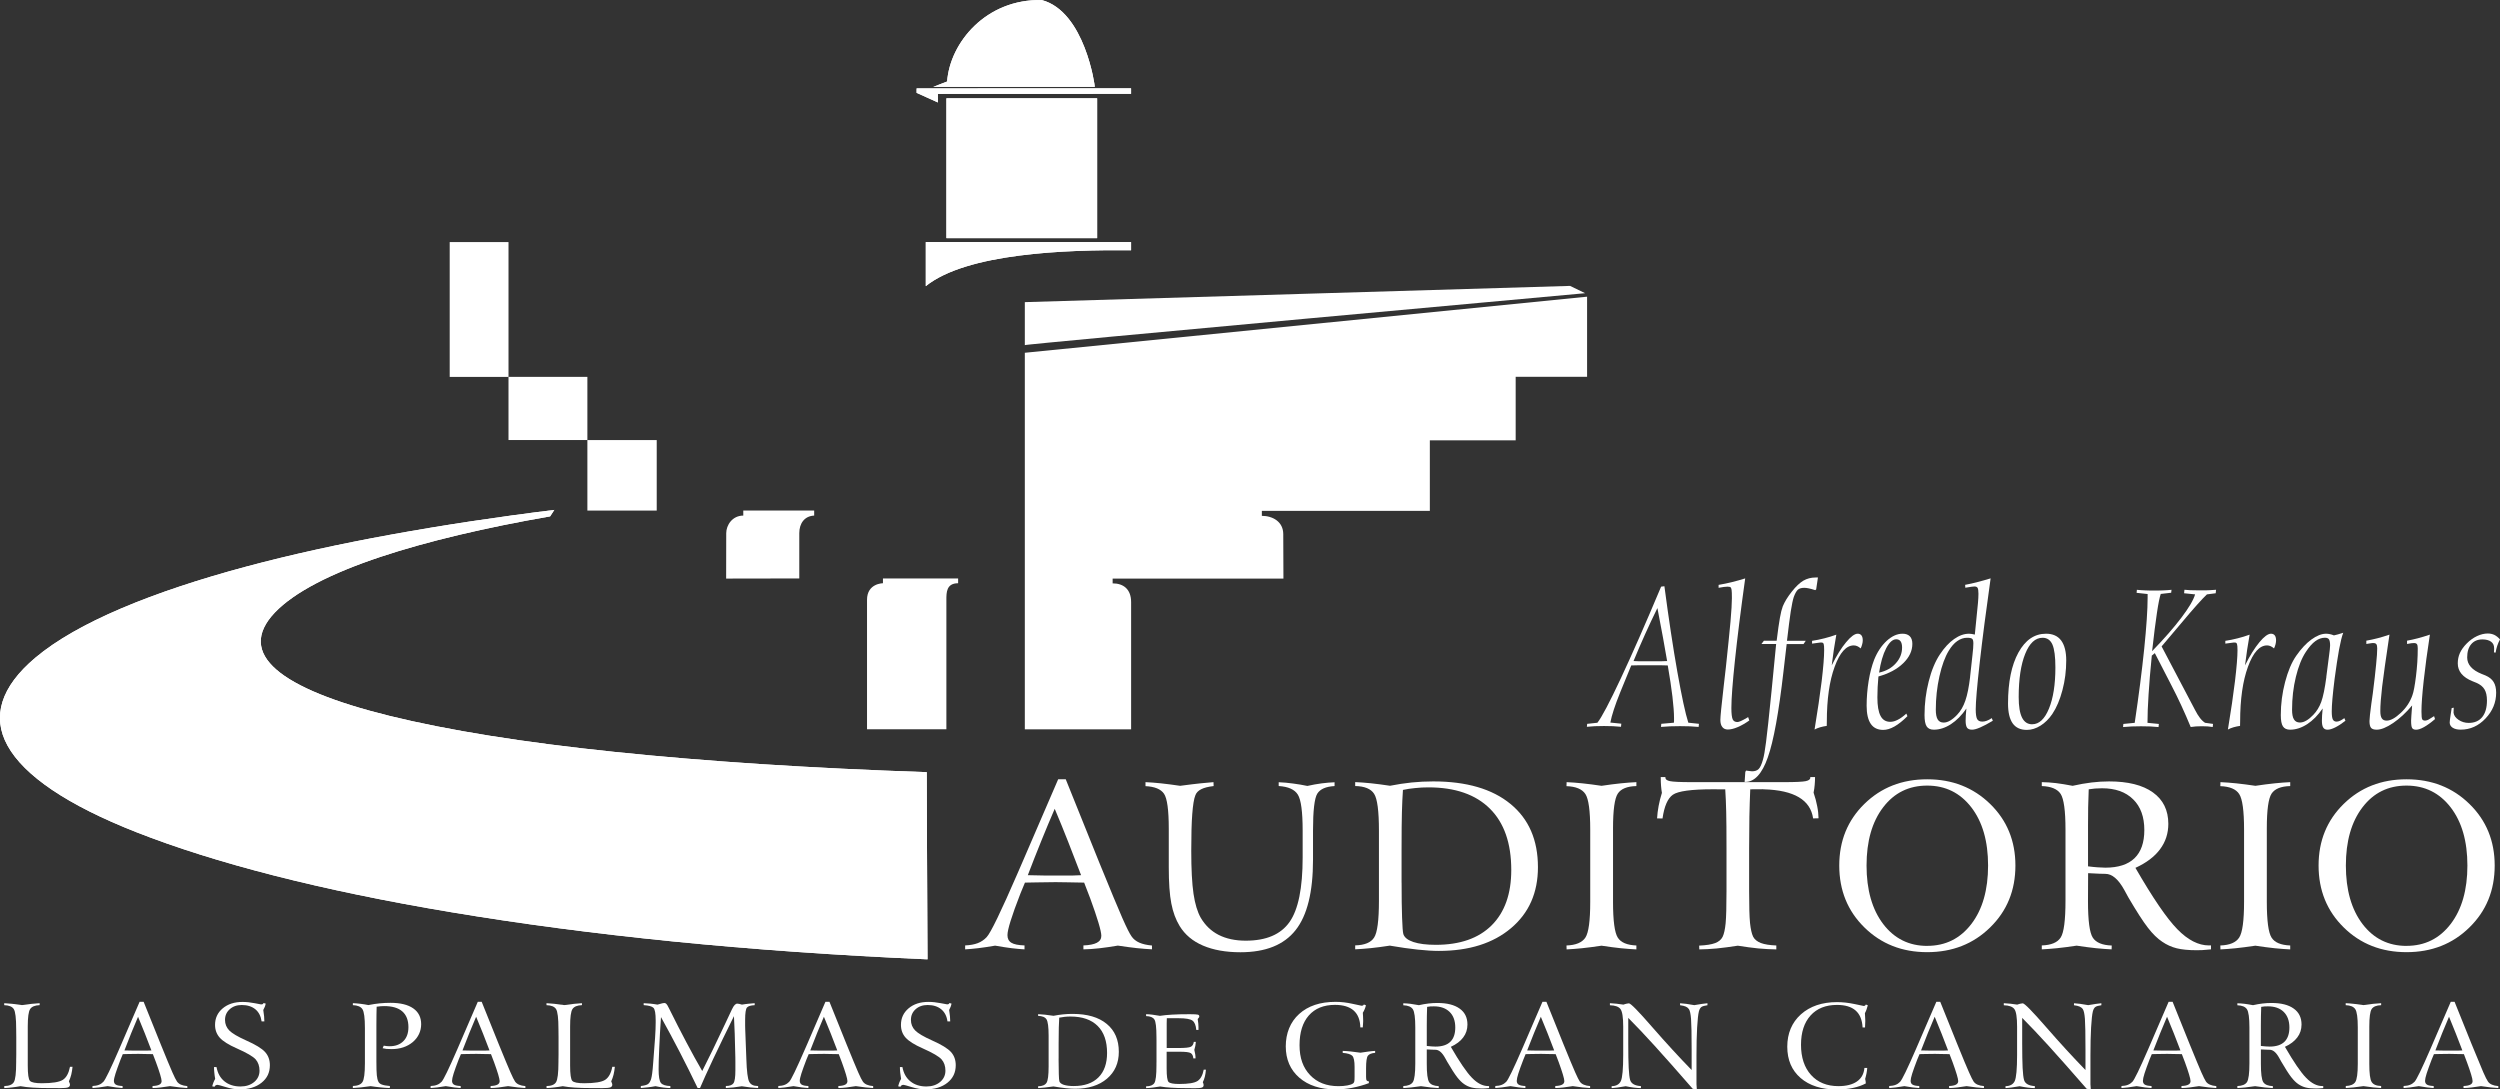 <?xml version="1.0" encoding="UTF-8"?>
<svg xmlns="http://www.w3.org/2000/svg" id="Layer_2" data-name="Layer 2" viewBox="0 0 579.05 252.34">
  <rect x="0" y="0" width="579.05" height="252.34" fill="#333333" stroke="none"/>
  <defs>
    <style>
      .cls-1 {
        fill: #fff;
      }
    </style>
  </defs>
  <g id="Layer_1-2" data-name="Layer 1">
    <g>
      <path class="cls-1" d="M237.37,79.94v-9.96l126.29-3.76,3.49,1.69s-130.22,11.83-129.79,12.03"></path>
      <rect class="cls-1" x="104.16" y="56.07" width="13.62" height="31.23"></rect>
      <rect class="cls-1" x="117.78" y="87.29" width="18.27" height="14.63"></rect>
      <rect class="cls-1" x="136.05" y="101.93" width="16.06" height="16.33"></rect>
      <path class="cls-1" d="M168.19,134.01l.02-10.51c0-1.86,1.41-4.08,3.95-4.08v-1.17h16.42v1.17c-2.23.1-3.45,1.79-3.45,4.08v10.48l-16.94.03Z"></path>
      <path class="cls-1" d="M200.82,168.92v-29.99c0-3.84,3.69-3.84,3.69-3.84v-1.1h17.41v1.1c-2.72,0-2.72,2.13-2.72,3.84v29.99h-18.38Z"></path>
      <path class="cls-1" d="M237.37,168.92v-87.21l130.23-12.99v18.56h-16.54v14.71h-19.88v16.34h-38.91v1.15c2.49,0,4.96,1.34,4.96,4.24l.04,10.29h-39.56s0,1.11,0,1.11c2.51,0,4.28,1.36,4.28,4.34v29.47h-24.62Z"></path>
      <rect class="cls-1" x="219.21" y="22.77" width="34.91" height="32.39"></rect>
      <rect class="cls-1" x="219.21" y="22.77" width="34.91" height="32.39"></rect>
      <path class="cls-1" d="M214.43,66.27h0c9.5-7.62,32.37-8.46,47.55-8.3v-1.9h-47.55v10.2Z"></path>
      <path class="cls-1" d="M214.43,66.27h0c9.5-7.62,32.37-8.46,47.55-8.3v-1.9h-47.55v10.2Z"></path>
      <polygon class="cls-1" points="212.3 21.5 217.23 23.73 217.23 21.75 261.98 21.73 261.98 20.46 212.31 20.47 212.3 21.5"></polygon>
      <polygon class="cls-1" points="212.3 21.5 217.23 23.73 217.23 21.75 261.98 21.73 261.98 20.46 212.31 20.47 212.3 21.5"></polygon>
      <path class="cls-1" d="M253.57,20.12c.08-.08-2.27-17.45-12.28-20.11-12.89-.27-21.24,9.82-21.92,18.87l-3.21,1.24h37.41Z"></path>
      <path class="cls-1" d="M253.57,20.12c.08-.08-2.27-17.45-12.28-20.11-12.89-.27-21.24,9.82-21.92,18.87l-3.21,1.24h37.41Z"></path>
      <path class="cls-1" d="M244.3,187.32c-1.04,2.41-2.08,4.89-3.12,7.46-1.05,2.57-2.08,5.22-3.12,7.93,1.39.04,2.72.06,3.96.08,1.26,0,2.4,0,3.43,0,1.31,0,2.31,0,2.99,0,.69-.02,1.34-.04,1.96-.08-.98-2.56-1.97-5.13-2.98-7.7-1.02-2.59-2.05-5.14-3.13-7.68M245.08,180.5h1.77l7.77,19.3c2.59,6.37,4.38,10.65,5.34,12.84.97,2.2,1.68,3.62,2.14,4.26.43.62,1.03,1.1,1.8,1.44.77.33,1.74.56,2.92.66v.88c-1.07-.05-2.23-.14-3.46-.27-1.25-.14-2.73-.33-4.44-.59-1.54.26-2.96.47-4.29.62-1.32.15-2.55.23-3.69.25v-.91c1.39-.05,2.44-.26,3.12-.62.69-.36,1.03-.9,1.03-1.61,0-.53-.22-1.56-.67-3.06-.45-1.5-1.08-3.37-1.9-5.6l-1.41-3.66c-.97-.02-2.23-.05-3.76-.07-1.53-.03-2.48-.04-2.85-.04-.71,0-2.2.02-4.45.06-1.12.02-2.01.04-2.65.05l-1.05,2.54c-1.02,2.61-1.77,4.7-2.26,6.29-.5,1.59-.74,2.69-.74,3.34,0,.81.3,1.4.91,1.76.59.37,1.61.57,3.04.62v.91c-.92-.05-1.91-.14-2.99-.27-1.08-.14-2.35-.33-3.82-.59-1.51.26-2.84.46-3.94.59-1.11.13-2.1.22-3,.27v-.91c1.16-.05,2.13-.23,2.92-.53.78-.3,1.47-.76,2.06-1.39.92-.96,3.33-5.93,7.21-14.89l1.07-2.47,8.28-19.19Z"></path>
      <path class="cls-1" d="M265.33,181.16c1.07.05,2.25.14,3.51.27,1.26.13,2.77.33,4.5.58,2.08-.27,3.66-.47,4.78-.58,1.11-.12,2.09-.21,2.95-.27l.03.91c-1.22.14-2.17.37-2.86.72-.69.34-1.15.81-1.37,1.41-.33.81-.56,2.26-.72,4.36-.16,2.1-.23,4.92-.23,8.49,0,4.26.17,7.58.52,9.96.35,2.36.91,4.21,1.67,5.55,1.03,1.76,2.41,3.09,4.15,3.98,1.76.89,3.84,1.34,6.28,1.34,4.73,0,8.11-1.44,10.14-4.32,2.03-2.88,3.04-7.86,3.04-14.95v-6.23c0-4.36-.37-7.13-1.11-8.32-.74-1.2-2.22-1.86-4.44-2v-.88c1.11.05,2.21.14,3.32.3,1.11.14,2.22.33,3.32.56,1.16-.26,2.27-.46,3.34-.6,1.06-.13,2.05-.22,2.96-.25v.88c-2.01.11-3.33.69-4,1.76-.66,1.07-.99,3.93-.99,8.56v6.74c0,7.47-1.34,12.9-4.03,16.3-2.69,3.42-6.94,5.13-12.77,5.13-3.41,0-6.3-.52-8.68-1.54-2.38-1.01-4.18-2.53-5.41-4.53-.89-1.46-1.54-3.2-1.93-5.23-.4-2.03-.59-4.83-.59-8.42v-8.88c0-4.34-.37-7.04-1.1-8.11-.74-1.08-2.17-1.66-4.29-1.76v-.91Z"></path>
      <path class="cls-1" d="M321.96,219.02c-1.69.26-3.19.46-4.49.59-1.29.13-2.49.22-3.58.27v-.91c2.18-.05,3.65-.66,4.38-1.81.75-1.14,1.12-4,1.12-8.55v-16.21c0-4.54-.37-7.4-1.12-8.54-.73-1.15-2.2-1.75-4.38-1.8v-.91c1.12.05,2.32.14,3.61.27,1.28.13,2.77.33,4.46.58,1.65-.33,3.31-.58,4.99-.76,1.69-.17,3.35-.25,5.02-.25,7.69,0,13.64,1.73,17.89,5.22,4.25,3.48,6.36,8.36,6.36,14.65,0,5.9-2.07,10.61-6.23,14.12-4.15,3.51-9.73,5.27-16.72,5.27-2.8,0-6.54-.4-11.23-1.2l-.08-.03ZM324.64,204.43c0,3.32.03,6.03.11,8.12.07,2.09.17,3.35.29,3.79.25.8,1.02,1.41,2.33,1.85,1.3.43,3.03.65,5.17.65,5.61,0,9.93-1.5,12.96-4.52,3.02-3.01,4.54-7.28,4.54-12.82,0-6.18-1.64-10.9-4.94-14.19-3.31-3.29-8.05-4.94-14.25-4.94-1.03,0-2.04.05-3.05.16-1.01.09-1.96.24-2.85.43-.11,1.59-.19,3.32-.24,5.19-.05,1.86-.08,4.69-.08,8.47v7.81Z"></path>
      <path class="cls-1" d="M362.85,181.16c1.13.05,2.35.14,3.69.28,1.33.14,2.8.33,4.41.57,1.74-.26,3.24-.45,4.52-.58,1.27-.13,2.47-.22,3.55-.27v.91c-2.14.05-3.58.63-4.31,1.75-.73,1.12-1.1,3.79-1.1,8.03v17.05c0,4.37.37,7.13,1.1,8.27.73,1.15,2.18,1.74,4.31,1.82v.91c-1.08-.05-2.28-.14-3.58-.27-1.3-.14-2.79-.33-4.49-.59-1.75.26-3.28.46-4.55.59-1.29.13-2.47.22-3.54.27l-.03-.91c2.17-.07,3.62-.68,4.38-1.83.75-1.14,1.12-3.9,1.12-8.25v-16.74c0-4.36-.37-7.11-1.12-8.26-.75-1.14-2.21-1.75-4.38-1.82l.03-.91Z"></path>
      <path class="cls-1" d="M384.64,179.98h1.1v.16c0,.38.35.64,1.06.79.7.15,2.37.23,5.01.23h21.42c2.64,0,4.3-.08,5.01-.23.7-.15,1.06-.41,1.06-.79v-.16h1.1c0,.6-.03,1.2-.08,1.79-.05.59-.13,1.2-.26,1.82.38,1.13.66,2.17.84,3.15.2.98.29,1.9.31,2.79l-1.26.03c-.61-4.29-4.4-6.54-11.4-6.74-.11,0-.19,0-.25-.02l-2.91.02c-.08,2.02-.16,4.13-.2,6.34-.04,2.2-.06,4.68-.06,7.46v9.68c0,3.6.07,6.1.21,7.5.15,1.39.38,2.45.72,3.16.33.64.93,1.12,1.79,1.46.87.33,2.06.51,3.58.57v.91c-1.3-.01-2.66-.1-4.13-.22-1.46-.15-3.06-.36-4.79-.64-1.79.28-3.4.49-4.86.64-1.47.13-2.81.21-4.06.22l-.03-.88c1.61-.07,2.84-.26,3.69-.58.84-.32,1.43-.81,1.75-1.47.33-.69.55-1.73.69-3.13.13-1.38.2-3.86.2-7.43v-9.78c0-3.89-.02-6.78-.07-8.64-.04-1.87-.12-3.58-.22-5.16l-2.84-.02c-4.99,0-8.08.42-9.29,1.26-1.21.85-2,2.69-2.4,5.51l-1.26-.03c.06-.95.17-1.91.36-2.89.18-.99.44-1.99.76-3.02-.09-.52-.16-1.07-.2-1.64-.05-.58-.07-1.24-.07-2"></path>
      <path class="cls-1" d="M446.38,219.08c4.24,0,7.64-1.69,10.23-5.07,2.58-3.38,3.87-7.9,3.87-13.53s-1.29-10.11-3.87-13.47c-2.59-3.36-5.99-5.05-10.23-5.05s-7.64,1.67-10.2,5.03c-2.57,3.36-3.85,7.86-3.85,13.49s1.29,10.17,3.86,13.55c2.57,3.37,5.98,5.06,10.19,5.06M466.81,200.48c0,5.75-1.95,10.52-5.85,14.33-3.89,3.82-8.75,5.73-14.58,5.73s-10.67-1.91-14.55-5.73c-3.88-3.81-5.82-8.59-5.82-14.33s1.94-10.48,5.82-14.28c3.88-3.8,8.72-5.7,14.55-5.7s10.68,1.91,14.58,5.71c3.9,3.8,5.85,8.56,5.85,14.27"></path>
      <path class="cls-1" d="M494.61,201.02c4.03,6.98,7.26,11.71,9.71,14.21,2.44,2.5,4.88,3.75,7.31,3.75h.48v.91c-.86.09-1.52.14-1.97.17-.46.02-.89.03-1.32.03-1.91,0-3.47-.15-4.66-.45-1.2-.3-2.32-.81-3.35-1.52-1.09-.72-2.2-1.8-3.31-3.24-1.12-1.43-2.64-3.8-4.55-7.06-.25-.44-.56-1.02-.95-1.74-1.37-2.46-2.81-3.68-4.35-3.68-.2,0-.65-.01-1.34-.03-.7-.03-1.58-.07-2.66-.13l-.03,6.49c0,4.51.37,7.32,1.12,8.46.74,1.13,2.2,1.74,4.38,1.81l-.03.89c-1.11-.05-2.31-.14-3.61-.27-1.3-.14-2.79-.33-4.49-.59-1.73.26-3.24.46-4.53.59-1.29.13-2.47.22-3.54.27v-.91c2.18-.07,3.64-.68,4.38-1.84.74-1.14,1.11-3.99,1.11-8.52v-16.47c0-4.36-.38-7.11-1.12-8.26-.75-1.14-2.22-1.75-4.37-1.82v-.91c1.02.01,2.11.09,3.27.22,1.16.14,2.44.36,3.87.63,1.52-.34,2.97-.6,4.37-.77,1.41-.17,2.76-.25,4.07-.25,4.39,0,7.78.84,10.16,2.55,2.38,1.7,3.57,4.14,3.57,7.28,0,2.21-.64,4.18-1.93,5.9-1.28,1.72-3.18,3.15-5.69,4.29M483.62,200.66c.81.11,1.55.18,2.25.23.68.05,1.28.08,1.78.08,2.98,0,5.24-.73,6.75-2.19,1.51-1.46,2.27-3.63,2.27-6.52,0-3.05-.86-5.43-2.59-7.12-1.73-1.71-4.13-2.56-7.2-2.56-.58,0-1.11.02-1.61.06-.51.04-1,.1-1.48.18-.05,1.37-.1,2.76-.13,4.18-.02,1.44-.03,2.86-.03,4.3v9.37Z"></path>
      <path class="cls-1" d="M514.3,181.16c1.13.05,2.35.14,3.69.28,1.33.14,2.8.33,4.41.57,1.74-.26,3.24-.45,4.52-.58,1.27-.13,2.46-.22,3.54-.27v.91c-2.14.05-3.58.63-4.32,1.75-.73,1.12-1.1,3.79-1.1,8.03v17.05c0,4.37.37,7.13,1.1,8.27.73,1.15,2.18,1.74,4.32,1.82v.91c-1.09-.05-2.29-.14-3.58-.27-1.3-.14-2.79-.33-4.49-.59-1.75.26-3.27.46-4.55.59-1.29.13-2.48.22-3.54.27l-.03-.91c2.17-.07,3.62-.68,4.37-1.83.75-1.14,1.13-3.9,1.13-8.25v-16.74c0-4.36-.37-7.11-1.13-8.26-.74-1.14-2.2-1.75-4.37-1.82l.03-.91Z"></path>
      <path class="cls-1" d="M557.4,219.08c4.24,0,7.64-1.69,10.23-5.07,2.58-3.38,3.87-7.9,3.87-13.53s-1.29-10.11-3.87-13.47c-2.59-3.36-5.99-5.05-10.23-5.05s-7.64,1.67-10.2,5.03c-2.57,3.36-3.85,7.86-3.85,13.49s1.29,10.17,3.86,13.55c2.57,3.37,5.97,5.06,10.19,5.06M577.82,200.48c0,5.75-1.95,10.52-5.85,14.33-3.88,3.82-8.75,5.73-14.57,5.73s-10.68-1.91-14.55-5.73c-3.88-3.81-5.82-8.59-5.82-14.33s1.94-10.48,5.82-14.28c3.88-3.8,8.72-5.7,14.55-5.7s10.69,1.91,14.57,5.71c3.9,3.8,5.85,8.56,5.85,14.27"></path>
      <path class="cls-1" d="M.98,232.36c.55.03,1.16.07,1.81.14.65.07,1.42.17,2.31.3.84-.12,1.58-.22,2.24-.29.66-.07,1.28-.11,1.84-.15v.45c-1.08.04-1.82.34-2.19.9-.38.56-.56,1.91-.56,4.05v9.05c0,2.01.17,3.19.52,3.55.35.36,1.26.54,2.75.54,2.43,0,4.04-.27,4.86-.79.81-.53,1.36-1.53,1.65-3.02h.59c-.07.66-.16,1.27-.3,1.83-.14.54-.31,1.05-.53,1.51v.06c.17.35.24.6.24.73,0,.31-.15.52-.45.64-.31.11-.93.17-1.88.17-.19,0-.55,0-1.07-.01-.52,0-.95,0-1.29,0-1.62,0-2.95-.04-3.99-.11-1.05-.07-1.97-.18-2.78-.33-.62.11-1.24.21-1.88.28-.62.08-1.25.13-1.88.16v-.47c1.08-.01,1.82-.3,2.2-.88.38-.58.56-2.16.56-4.72v-.52s0-.19.01-.48c.01-.28.01-.54.01-.78v-3.96c0-.12,0-.38-.01-.78,0-.4-.01-.75-.01-1.05,0-2.53-.19-4.09-.56-4.66-.37-.57-1.11-.87-2.21-.9v-.46Z"></path>
      <path class="cls-1" d="M31.98,235.5c-.52,1.22-1.05,2.48-1.58,3.78-.53,1.3-1.06,2.65-1.58,4.02.71.02,1.38.03,2.01.04.64,0,1.21,0,1.73,0,.67,0,1.17,0,1.52,0,.35,0,.68-.02.99-.04-.49-1.3-1-2.61-1.51-3.91-.52-1.31-1.04-2.61-1.59-3.9M32.37,232.04h.9l3.94,9.79c1.31,3.23,2.21,5.4,2.7,6.51.49,1.11.85,1.83,1.09,2.17.22.31.52.55.91.72.39.17.88.29,1.48.33v.45c-.54-.03-1.13-.08-1.76-.14-.63-.07-1.38-.17-2.25-.3-.78.13-1.51.23-2.17.31-.67.08-1.3.12-1.88.13v-.47c.71-.02,1.24-.13,1.58-.31.34-.18.52-.46.52-.82,0-.27-.11-.79-.34-1.55-.23-.76-.55-1.71-.97-2.84l-.71-1.86c-.5,0-1.14-.02-1.91-.03-.78-.02-1.26-.03-1.45-.03-.36,0-1.11.01-2.26.03-.57.01-1.02.02-1.35.03l-.53,1.29c-.51,1.33-.89,2.39-1.15,3.19-.25.8-.38,1.36-.38,1.7,0,.4.15.71.46.89.31.18.82.29,1.55.31v.47c-.47-.03-.97-.08-1.52-.14-.55-.07-1.19-.17-1.93-.3-.77.13-1.44.23-2,.3-.56.06-1.07.11-1.52.14v-.47c.59-.02,1.08-.11,1.48-.27.4-.15.74-.39,1.04-.7.47-.49,1.69-3.01,3.66-7.55l.54-1.25,4.2-9.74Z"></path>
      <path class="cls-1" d="M61.04,232.32l.5.13c-.04.25-.11.49-.2.73-.09.24-.21.49-.36.75.09.53.15,1.02.19,1.46.04.44.06.83.06,1.18h-.64c-.17-1.21-.65-2.14-1.44-2.8-.81-.66-1.86-.99-3.15-.99-1.14,0-2.06.32-2.79.98-.73.65-1.09,1.47-1.09,2.47,0,.95.33,1.76.97,2.43.65.67,1.97,1.45,3.95,2.34,2.17.96,3.62,1.85,4.36,2.67.74.82,1.11,1.84,1.11,3.05,0,1.69-.64,3.04-1.93,4.06-1.28,1.03-2.99,1.54-5.11,1.54-.98,0-2.04-.18-3.17-.53-1.14-.35-1.77-.52-1.91-.52-.17,0-.32.04-.44.12-.12.08-.21.19-.26.33l-.53-.11c.08-.31.16-.6.28-.89.11-.28.24-.56.4-.83-.1-.54-.16-1.03-.2-1.47-.05-.45-.07-.87-.07-1.27h.58c.26,1.42.87,2.53,1.84,3.31.97.79,2.21,1.19,3.71,1.19,1.3,0,2.36-.35,3.18-1.04.82-.69,1.23-1.57,1.23-2.62s-.3-1.93-.89-2.61c-.59-.67-2.05-1.52-4.37-2.55-1.91-.84-3.23-1.67-3.95-2.48-.72-.81-1.09-1.8-1.09-2.97,0-1.55.59-2.83,1.77-3.82,1.18-.99,2.7-1.49,4.58-1.49.92,0,1.86.1,2.82.29.96.19,1.47.28,1.47.28.22,0,.33-.03.41-.07.07-.05.13-.13.19-.25"></path>
      <path class="cls-1" d="M88.62,242.8l.26-.6c.27.04.52.08.74.1.22.02.44.03.63.03,1.35,0,2.41-.4,3.19-1.19.78-.78,1.16-1.86,1.16-3.23,0-1.61-.48-2.83-1.42-3.65-.95-.83-2.35-1.23-4.21-1.23-.22,0-.48.01-.77.03-.29.03-.6.07-.96.11-.02.38-.03.96-.04,1.73,0,.76-.02,1.64-.02,2.61v8.3c0,1.55.03,2.64.1,3.26.07.63.18,1.11.35,1.45.13.29.4.53.81.68.41.16,1.03.27,1.87.34l-.02.47c-.75-.03-1.49-.08-2.23-.16-.74-.07-1.48-.17-2.21-.28-.84.12-1.6.22-2.26.29-.66.06-1.28.11-1.86.14v-.47c1.1-.02,1.84-.33,2.22-.91.38-.58.57-2.03.57-4.33v-8.2c0-2.3-.19-3.75-.57-4.34-.38-.59-1.13-.9-2.22-.94v-.46c.61.03,1.2.07,1.8.15.59.07,1.2.17,1.8.29.94-.19,1.81-.32,2.63-.4.81-.08,1.63-.12,2.47-.12,2.28,0,4.04.42,5.28,1.28,1.23.86,1.84,2.08,1.84,3.67s-.65,3.04-1.94,4.14c-1.3,1.08-2.94,1.63-4.92,1.63-.47,0-.88-.02-1.2-.05-.32-.04-.61-.09-.88-.16"></path>
      <path class="cls-1" d="M110.28,235.5c-.52,1.22-1.06,2.48-1.58,3.78-.53,1.3-1.06,2.65-1.58,4.02.7.02,1.37.03,2,.04.64,0,1.22,0,1.74,0,.66,0,1.17,0,1.52,0,.35,0,.68-.02,1-.04-.5-1.3-1-2.61-1.51-3.91-.52-1.31-1.04-2.61-1.59-3.9M110.67,232.04h.9l3.94,9.79c1.32,3.23,2.22,5.4,2.71,6.51.48,1.11.85,1.83,1.08,2.17.22.31.52.55.91.72.39.17.88.29,1.48.33v.45c-.55-.03-1.14-.08-1.76-.14-.63-.07-1.38-.17-2.25-.3-.78.13-1.51.23-2.18.31-.67.08-1.29.12-1.87.13v-.47c.7-.02,1.23-.13,1.58-.31.35-.18.52-.46.52-.82,0-.27-.12-.79-.34-1.55-.23-.76-.55-1.71-.96-2.84l-.71-1.86c-.49,0-1.13-.02-1.91-.03-.78-.02-1.26-.03-1.45-.03-.36,0-1.11.01-2.26.03-.57.01-1.02.02-1.34.03l-.54,1.29c-.52,1.33-.89,2.39-1.15,3.19-.25.8-.37,1.36-.37,1.7,0,.4.15.71.46.89.3.18.81.29,1.54.31v.47c-.46-.03-.97-.08-1.51-.14-.55-.07-1.19-.17-1.93-.3-.77.13-1.44.23-2,.3-.56.06-1.07.11-1.52.14v-.47c.59-.02,1.08-.11,1.48-.27.4-.15.75-.39,1.05-.7.47-.49,1.69-3.01,3.66-7.55l.54-1.25,4.2-9.74Z"></path>
      <path class="cls-1" d="M126.58,232.36c.55.03,1.15.07,1.81.14.66.07,1.42.17,2.31.3.84-.12,1.59-.22,2.25-.29.66-.07,1.27-.11,1.84-.15v.45c-1.08.04-1.82.34-2.19.9-.37.56-.55,1.91-.55,4.05v9.05c0,2.01.17,3.19.51,3.55.35.36,1.26.54,2.75.54,2.43,0,4.05-.27,4.86-.79.81-.53,1.37-1.53,1.65-3.02h.59c-.07.66-.16,1.27-.3,1.83-.14.54-.31,1.05-.53,1.51v.06c.16.35.24.6.24.73,0,.31-.15.52-.45.64-.31.11-.93.17-1.89.17-.19,0-.54,0-1.07-.01-.52,0-.95,0-1.3,0-1.62,0-2.94-.04-3.99-.11-1.05-.07-1.97-.18-2.78-.33-.62.11-1.24.21-1.87.28-.63.08-1.26.13-1.88.16v-.47c1.09-.01,1.82-.3,2.19-.88.38-.58.57-2.16.57-4.72v-.52s0-.19.01-.48c0-.28.01-.54.01-.78v-3.96c0-.12,0-.38-.01-.78-.01-.4-.01-.75-.01-1.05,0-2.53-.19-4.09-.56-4.66-.37-.57-1.11-.87-2.21-.9v-.46Z"></path>
      <path class="cls-1" d="M149.09,232.36c.5.02,1.02.06,1.55.1.53.05,1.08.13,1.65.23l.22-.06c.69-.21,1.15-.32,1.35-.32.19,0,.35.07.49.22.14.14.34.47.59.99,1.43,2.88,2.77,5.52,4.05,7.92,1.27,2.4,2.49,4.62,3.66,6.63,1.49-2.93,3.28-6.6,5.35-11.03.71-1.53,1.21-2.6,1.52-3.23l.06-.11c.39-.83.79-1.24,1.19-1.24.11,0,.26.02.45.06.19.04.4.1.63.17.55-.09,1.08-.17,1.57-.21.49-.06.95-.1,1.38-.12v.46c-.9.04-1.5.22-1.78.54-.28.32-.43,1.27-.43,2.86,0,.6,0,1.06,0,1.36,0,.31,0,.59.02.84l.26,6.83c.09,2.9.32,4.68.67,5.32.34.65.99.97,1.95.97h.11v.47c-.59-.03-1.2-.08-1.83-.14-.63-.07-1.28-.16-1.95-.27-.66.11-1.3.2-1.92.27-.62.06-1.21.11-1.78.14v-.47c.87,0,1.46-.21,1.76-.63.3-.41.45-1.41.45-2.97,0-.95,0-1.62,0-2.02,0-.4,0-.75-.01-1.03l-.14-5.41c0-.12-.03-.67-.07-1.62-.05-.95-.09-1.78-.11-2.5-1.78,3.59-3.37,6.89-4.8,9.9-1.41,3.02-2.44,5.26-3.06,6.75h-.55c-1.32-2.77-2.7-5.52-4.11-8.26-1.41-2.72-2.87-5.46-4.38-8.17-.18,2.63-.32,5.06-.41,7.26-.1,2.2-.14,3.81-.14,4.83,0,1.66.18,2.72.54,3.17.37.44,1.09.68,2.18.71v.47c-.5-.01-1.03-.05-1.6-.12-.57-.07-1.19-.18-1.85-.32-.54.11-1.09.19-1.66.26-.57.06-1.15.12-1.73.17v-.47c.78-.08,1.34-.23,1.65-.44.32-.22.56-.62.74-1.21.09-.32.17-.75.24-1.27.08-.53.16-1.42.25-2.66.19-2.22.33-4.08.42-5.57.1-1.49.14-2.66.14-3.54v-.51c0-1.59-.17-2.56-.51-2.9-.34-.35-1.1-.55-2.27-.63v-.46Z"></path>
      <path class="cls-1" d="M190.83,235.5c-.52,1.22-1.06,2.48-1.58,3.78-.53,1.3-1.06,2.65-1.58,4.02.7.02,1.37.03,2,.04.64,0,1.21,0,1.74,0,.66,0,1.17,0,1.52,0,.35,0,.68-.02,1-.04-.5-1.3-1-2.61-1.51-3.91-.52-1.31-1.04-2.61-1.59-3.9M191.22,232.04h.9l3.94,9.79c1.31,3.23,2.22,5.4,2.7,6.51.49,1.11.85,1.83,1.09,2.17.22.31.52.55.91.72.39.17.88.29,1.48.33v.45c-.54-.03-1.13-.08-1.76-.14-.63-.07-1.39-.17-2.25-.3-.78.13-1.51.23-2.17.31-.67.08-1.3.12-1.88.13v-.47c.71-.02,1.23-.13,1.58-.31.35-.18.52-.46.52-.82,0-.27-.11-.79-.34-1.55-.23-.76-.55-1.71-.96-2.84l-.71-1.86c-.5,0-1.14-.02-1.91-.03-.78-.02-1.26-.03-1.45-.03-.36,0-1.11.01-2.26.03-.57.01-1.02.02-1.34.03l-.54,1.29c-.51,1.33-.89,2.39-1.15,3.19-.25.8-.38,1.36-.38,1.7,0,.4.16.71.46.89.31.18.82.29,1.54.31v.47c-.46-.03-.96-.08-1.52-.14-.55-.07-1.19-.17-1.93-.3-.77.13-1.44.23-2,.3-.56.06-1.07.11-1.52.14v-.47c.59-.02,1.07-.11,1.47-.27.4-.15.75-.39,1.05-.7.47-.49,1.68-3.01,3.65-7.55l.55-1.25,4.2-9.74Z"></path>
      <path class="cls-1" d="M219.89,232.32l.5.13c-.04.25-.11.49-.2.73-.09.24-.21.49-.35.75.08.54.15,1.02.19,1.46.04.44.06.83.06,1.18h-.64c-.16-1.21-.65-2.14-1.44-2.8-.81-.66-1.85-.99-3.15-.99-1.13,0-2.06.32-2.79.98-.72.65-1.08,1.47-1.08,2.47,0,.95.32,1.76.97,2.43.65.67,1.97,1.45,3.96,2.34,2.17.96,3.61,1.85,4.35,2.67.74.82,1.1,1.84,1.1,3.05,0,1.69-.64,3.04-1.92,4.06-1.28,1.03-2.99,1.54-5.12,1.54-.98,0-2.03-.18-3.17-.53-1.13-.35-1.77-.52-1.9-.52-.17,0-.32.04-.44.12-.12.08-.21.19-.25.33l-.53-.11c.07-.31.16-.6.27-.89.11-.28.24-.56.4-.83-.09-.54-.16-1.03-.2-1.47-.05-.44-.07-.87-.07-1.27h.58c.26,1.42.87,2.53,1.84,3.31.97.79,2.21,1.19,3.71,1.19,1.3,0,2.36-.35,3.18-1.04.82-.69,1.23-1.57,1.23-2.62s-.29-1.93-.89-2.61c-.59-.67-2.05-1.52-4.36-2.55-1.91-.84-3.23-1.67-3.96-2.48-.73-.81-1.09-1.8-1.09-2.97,0-1.56.59-2.83,1.77-3.83,1.18-.99,2.7-1.49,4.58-1.49.92,0,1.86.1,2.82.29.95.19,1.47.28,1.53.28.15,0,.27-.03.34-.07.07-.05.14-.13.19-.25"></path>
      <path class="cls-1" d="M315.91,232.66l.47.19c-.08.32-.18.63-.3.91-.11.28-.26.55-.42.81,0,.14.03.43.05.87.02.43.03.78.03,1.04,0,.07,0,.23-.02.46-.01.24-.04.58-.07,1.03h-.57c-.04-1.74-.56-3.04-1.54-3.91-.98-.87-2.43-1.31-4.33-1.31-2.61,0-4.62.82-6.06,2.45-1.43,1.63-2.15,3.93-2.15,6.89s.81,5.22,2.45,6.93c1.62,1.71,3.82,2.56,6.56,2.56.77,0,1.47-.06,2.07-.17.61-.11,1.05-.27,1.33-.47.13-.1.22-.23.27-.44.05-.2.07-.56.07-1.11v-2.26c0-1.34-.17-2.2-.52-2.58-.36-.36-1.1-.59-2.23-.68v-.46c.57.02,1.19.06,1.85.13.66.08,1.41.17,2.26.29.69-.11,1.33-.21,1.92-.28.59-.08,1.09-.12,1.48-.14v.45c-.83.07-1.38.29-1.67.66-.28.36-.43,1.34-.43,2.91v2.03c0,.42.05.68.15.81.09.12.26.19.5.2v.41c-1.26.47-2.54.83-3.86,1.08-1.31.25-2.58.37-3.83.37-3.52,0-6.33-.9-8.43-2.72-2.09-1.82-3.13-4.24-3.13-7.25s1.03-5.64,3.11-7.51c2.07-1.87,4.87-2.8,8.42-2.8,1.28,0,2.58.15,3.91.45,1.34.3,2.04.45,2.1.45.16,0,.29-.02.36-.07.08-.04.15-.11.19-.23"></path>
      <path class="cls-1" d="M336.03,242.45c2.04,3.53,3.68,5.94,4.92,7.2,1.24,1.27,2.48,1.9,3.7,1.9h.25v.47c-.43.04-.77.07-1,.08-.23.02-.45.02-.67.02-.97,0-1.76-.08-2.37-.23-.61-.15-1.18-.41-1.69-.76-.56-.37-1.11-.92-1.68-1.65-.56-.73-1.33-1.92-2.3-3.58-.13-.22-.29-.51-.49-.88-.69-1.25-1.43-1.87-2.21-1.87-.1,0-.33,0-.68-.02-.35-.01-.8-.04-1.34-.06v3.29c-.01,2.28.18,3.71.55,4.29.38.57,1.12.88,2.22.92v.45c-.58-.03-1.18-.08-1.84-.14-.65-.07-1.41-.17-2.28-.3-.87.13-1.64.23-2.29.3-.65.06-1.25.11-1.8.14v-.47c1.1-.03,1.84-.35,2.22-.92.37-.58.56-2.03.56-4.32v-8.35c0-2.21-.19-3.61-.56-4.19-.38-.58-1.12-.89-2.22-.93v-.46c.51.01,1.07.06,1.66.12.59.08,1.24.18,1.96.32.77-.17,1.51-.31,2.22-.39.71-.09,1.4-.12,2.06-.12,2.23,0,3.94.43,5.15,1.3,1.21.86,1.81,2.09,1.81,3.69,0,1.12-.32,2.13-.98,2.99-.64.87-1.61,1.6-2.88,2.18M330.46,242.26c.4.05.79.09,1.14.11.35.03.65.04.9.04,1.51,0,2.66-.37,3.42-1.11.77-.74,1.15-1.85,1.15-3.31,0-1.54-.43-2.75-1.31-3.61-.88-.86-2.09-1.29-3.65-1.29-.3,0-.56,0-.82.02-.25.02-.51.05-.74.1-.03.69-.05,1.4-.06,2.12,0,.73-.02,1.45-.02,2.18v4.75Z"></path>
      <path class="cls-1" d="M356.89,235.5c-.52,1.22-1.05,2.48-1.58,3.78-.53,1.3-1.06,2.65-1.59,4.02.71.02,1.38.03,2.01.04.64,0,1.22,0,1.74,0,.66,0,1.17,0,1.52,0,.34,0,.68-.02.99-.04-.5-1.3-1-2.61-1.51-3.91-.51-1.31-1.04-2.61-1.59-3.9M357.28,232.04h.9l3.94,9.79c1.31,3.23,2.22,5.4,2.71,6.51.49,1.11.85,1.83,1.08,2.17.22.31.52.55.91.72.39.17.89.29,1.48.33v.45c-.54-.03-1.13-.08-1.76-.14-.63-.07-1.38-.17-2.25-.3-.77.13-1.5.23-2.18.31-.67.08-1.29.12-1.88.13v-.47c.71-.02,1.24-.13,1.58-.31.35-.18.52-.46.52-.82,0-.27-.11-.79-.34-1.55-.23-.76-.55-1.71-.96-2.84l-.71-1.86c-.5,0-1.13-.02-1.91-.03-.77-.02-1.26-.03-1.45-.03-.36,0-1.11.01-2.25.03-.57.01-1.02.02-1.35.03l-.53,1.29c-.51,1.33-.9,2.39-1.15,3.19-.25.8-.37,1.36-.37,1.7,0,.4.15.71.46.89.3.18.81.29,1.54.31v.47c-.46-.03-.97-.08-1.52-.14-.55-.07-1.19-.17-1.93-.3-.77.13-1.44.23-2,.3-.56.06-1.06.11-1.52.14v-.47c.59-.02,1.08-.11,1.48-.27.4-.15.74-.39,1.05-.7.47-.49,1.69-3.01,3.66-7.55l.54-1.25,4.2-9.74Z"></path>
      <path class="cls-1" d="M372.9,232.36c.51.02,1.03.06,1.55.12.52.05,1.04.12,1.56.21.34-.11.61-.2.81-.23.2-.04.35-.07.47-.07.41,0,2.2,1.82,5.36,5.46,3.18,3.64,6.23,6.97,9.17,9.99v-4.74c0-3.6-.05-5.97-.14-7.11-.09-1.15-.25-1.89-.48-2.25-.18-.26-.42-.45-.73-.59-.31-.14-.75-.25-1.33-.32v-.46c.45.03.92.07,1.45.14.52.07,1.13.17,1.84.3.72-.12,1.32-.22,1.78-.29.47-.06.89-.11,1.27-.15v.46c-.66.09-1.12.22-1.39.4-.26.19-.46.53-.59,1.02-.17.67-.3,1.92-.41,3.74-.1,1.83-.15,4-.15,6.48v6.67s0,.15.03.42c.03.25.04.51.05.77l-.95-.14c-3.69-4.24-6.65-7.58-8.87-10.02-2.22-2.44-4.24-4.58-6.06-6.41v5.85c0,2.48.03,4.39.1,5.74.07,1.34.18,2.27.33,2.79.13.43.4.76.82,1,.41.24.98.38,1.68.42v.47c-.51-.01-1.05-.05-1.63-.12-.58-.07-1.21-.18-1.89-.32-.75.12-1.38.23-1.89.3-.5.06-.96.11-1.37.14v-.45c1.05-.02,1.76-.41,2.13-1.18.36-.77.55-2.8.55-6.08v-6.51c0-2.18-.21-3.54-.64-4.1-.43-.56-1.24-.84-2.44-.87v-.46Z"></path>
      <path class="cls-1" d="M432.16,232.66l.46.19c-.1.39-.21.72-.31,1.02-.1.28-.22.54-.36.79.03.44.04.81.06,1.11.02.3.03.54.03.72,0,.11-.01.33-.03.68-.01.34-.02.61-.03.81h-.57c-.09-1.75-.62-3.05-1.61-3.92-.98-.87-2.43-1.3-4.33-1.3-2.6,0-4.64.82-6.11,2.45-1.47,1.63-2.21,3.89-2.21,6.79s.77,5.28,2.33,6.99c1.55,1.72,3.67,2.58,6.33,2.58,1.82,0,3.26-.36,4.28-1.07,1.04-.71,1.62-1.76,1.75-3.15h.65c-.03.39-.08.8-.16,1.22-.07.42-.19.86-.32,1.33.04.15.08.32.1.49.03.17.04.35.05.55-.86.46-1.85.81-2.99,1.05-1.14.24-2.38.36-3.73.36-3.54,0-6.34-.9-8.39-2.67-2.06-1.79-3.08-4.2-3.08-7.25s1.05-5.6,3.16-7.49c2.11-1.88,4.9-2.83,8.37-2.83,1.29,0,2.63.15,4.02.44,1.38.3,2.1.45,2.14.45.12,0,.23-.03.3-.07.08-.05.14-.13.2-.25"></path>
      <path class="cls-1" d="M448.11,235.5c-.53,1.22-1.06,2.48-1.58,3.78-.53,1.3-1.06,2.65-1.58,4.02.71.02,1.37.03,2.01.04.64,0,1.22,0,1.74,0,.66,0,1.17,0,1.52,0,.34,0,.68-.02.99-.04-.5-1.3-1-2.61-1.51-3.91-.52-1.31-1.04-2.61-1.59-3.9M448.5,232.04h.9l3.94,9.79c1.31,3.23,2.21,5.4,2.71,6.51.49,1.11.85,1.83,1.08,2.17.22.31.52.55.91.72.39.17.89.29,1.48.33v.45c-.55-.03-1.14-.08-1.77-.14-.62-.07-1.38-.17-2.25-.3-.77.13-1.5.23-2.17.31-.67.08-1.3.12-1.88.13v-.47c.71-.02,1.23-.13,1.58-.31.35-.18.53-.46.53-.82,0-.27-.11-.79-.34-1.55-.23-.76-.55-1.71-.96-2.84l-.71-1.86c-.49,0-1.13-.02-1.91-.03-.77-.02-1.26-.03-1.44-.03-.36,0-1.12.01-2.26.03-.57.01-1.02.02-1.34.03l-.54,1.29c-.51,1.33-.89,2.39-1.15,3.19-.25.8-.37,1.36-.37,1.7,0,.4.15.71.46.89.3.18.81.29,1.54.31v.47c-.46-.03-.97-.08-1.52-.14-.55-.07-1.19-.17-1.93-.3-.77.13-1.44.23-2,.3-.56.06-1.06.11-1.52.14v-.47c.59-.02,1.08-.11,1.48-.27.4-.15.75-.39,1.05-.7.47-.49,1.69-3.01,3.66-7.55l.54-1.25,4.2-9.74Z"></path>
      <path class="cls-1" d="M464.12,232.36c.51.02,1.03.06,1.56.12.52.05,1.04.12,1.55.21.34-.11.61-.2.81-.23.19-.04.35-.07.47-.07.41,0,2.2,1.82,5.37,5.46,3.17,3.64,6.22,6.97,9.16,9.99v-4.74c0-3.6-.05-5.97-.13-7.11-.09-1.15-.25-1.89-.48-2.25-.18-.26-.43-.45-.73-.59-.31-.14-.75-.25-1.33-.32l.02-.46c.44.03.91.07,1.44.14.51.07,1.12.17,1.84.3.72-.12,1.32-.22,1.79-.29.47-.06.89-.11,1.26-.15v.46c-.66.09-1.12.22-1.38.4-.27.19-.46.53-.59,1.02-.17.67-.3,1.92-.41,3.74-.1,1.83-.15,4-.15,6.48v6.67s0,.15.03.42c.03.25.04.51.05.77l-.95-.14c-3.69-4.24-6.65-7.58-8.87-10.02-2.22-2.44-4.25-4.58-6.07-6.41v5.85c0,2.48.04,4.39.1,5.74.07,1.34.18,2.27.33,2.79.12.43.4.76.81,1,.41.24.98.38,1.69.42v.47c-.51-.01-1.06-.05-1.63-.12-.58-.07-1.21-.18-1.89-.32-.75.12-1.38.23-1.89.3-.5.06-.96.11-1.38.14v-.45c1.05-.02,1.76-.41,2.13-1.18.36-.77.55-2.8.55-6.08v-6.51c0-2.18-.21-3.54-.64-4.1-.43-.56-1.25-.84-2.44-.87v-.46Z"></path>
      <path class="cls-1" d="M501.93,235.5c-.53,1.22-1.06,2.48-1.58,3.78-.53,1.3-1.06,2.65-1.59,4.02.71.02,1.38.03,2.01.04.64,0,1.22,0,1.74,0,.67,0,1.18,0,1.52,0,.35,0,.69-.02,1-.04-.5-1.3-1-2.61-1.51-3.91-.51-1.31-1.04-2.61-1.59-3.9M502.32,232.04h.9l3.94,9.79c1.31,3.23,2.22,5.4,2.7,6.51.49,1.11.86,1.83,1.08,2.17.22.31.53.55.92.72.39.17.88.29,1.48.33v.45c-.54-.03-1.13-.08-1.76-.14-.63-.07-1.38-.17-2.25-.3-.78.13-1.51.23-2.18.31-.67.08-1.3.12-1.88.13v-.47c.71-.02,1.24-.13,1.58-.31.35-.18.52-.46.52-.82,0-.27-.11-.79-.34-1.55-.22-.76-.55-1.71-.96-2.84l-.71-1.86c-.5,0-1.13-.02-1.91-.03-.78-.02-1.26-.03-1.45-.03-.36,0-1.11.01-2.26.03-.57.01-1.01.02-1.34.03l-.54,1.29c-.51,1.33-.89,2.39-1.15,3.19-.25.8-.37,1.36-.37,1.7,0,.4.15.71.46.89.3.18.82.29,1.54.31v.47c-.46-.03-.97-.08-1.52-.14-.55-.07-1.2-.17-1.94-.3-.77.13-1.43.23-1.99.3-.56.06-1.07.11-1.52.14v-.47c.59-.02,1.08-.11,1.48-.27.4-.15.74-.39,1.05-.7.47-.49,1.69-3.01,3.66-7.55l.54-1.25,4.2-9.74Z"></path>
      <path class="cls-1" d="M529.23,242.45c2.04,3.53,3.68,5.94,4.92,7.2,1.24,1.27,2.48,1.9,3.71,1.9h.25v.47c-.44.04-.77.07-1,.08-.23.02-.45.02-.67.02-.97,0-1.77-.08-2.37-.23-.61-.15-1.17-.41-1.7-.76-.56-.37-1.11-.92-1.68-1.65-.56-.73-1.34-1.92-2.3-3.58-.13-.22-.29-.51-.49-.88-.69-1.25-1.42-1.87-2.2-1.87-.1,0-.33,0-.68-.02-.35-.01-.8-.04-1.35-.06v3.29c-.01,2.28.18,3.71.55,4.29.38.57,1.12.88,2.22.92v.45c-.58-.03-1.19-.08-1.84-.14-.66-.07-1.42-.17-2.28-.3-.88.13-1.64.23-2.3.3-.66.06-1.25.11-1.8.14v-.47c1.11-.03,1.85-.35,2.23-.92.37-.58.56-2.03.56-4.32v-8.35c0-2.21-.19-3.61-.57-4.19-.38-.58-1.12-.89-2.22-.93v-.46c.51.01,1.07.06,1.66.12.59.08,1.25.18,1.96.32.77-.17,1.51-.31,2.22-.39.71-.09,1.4-.12,2.06-.12,2.23,0,3.95.43,5.15,1.3,1.21.86,1.81,2.09,1.81,3.69,0,1.12-.32,2.13-.98,2.99-.65.87-1.61,1.6-2.88,2.18M523.65,242.26c.41.05.79.09,1.14.11.35.03.66.04.91.04,1.51,0,2.65-.37,3.42-1.11.76-.74,1.15-1.85,1.15-3.31,0-1.54-.44-2.75-1.31-3.61-.88-.86-2.1-1.29-3.66-1.29-.29,0-.56,0-.81.02-.26.02-.5.05-.75.1-.03.69-.05,1.4-.06,2.12-.01.73-.02,1.45-.02,2.18v4.75Z"></path>
      <path class="cls-1" d="M543.33,232.36c.57.03,1.19.07,1.87.15.68.07,1.42.17,2.23.29.88-.13,1.65-.23,2.29-.3.64-.07,1.25-.11,1.8-.14v.46c-1.08.03-1.81.33-2.19.89-.37.57-.55,1.92-.55,4.08v8.64c0,2.22.18,3.62.55,4.19.37.58,1.1.89,2.19.92v.47c-.55-.03-1.15-.08-1.81-.14-.66-.07-1.42-.17-2.28-.3-.88.12-1.66.23-2.31.3-.65.06-1.25.11-1.79.14v-.47c1.08-.03,1.82-.35,2.2-.92.38-.58.58-1.98.58-4.19v-8.49c0-2.21-.2-3.61-.58-4.19-.38-.58-1.12-.89-2.22-.93v-.46Z"></path>
      <path class="cls-1" d="M567.24,235.5c-.53,1.22-1.06,2.48-1.58,3.78-.53,1.3-1.06,2.65-1.58,4.02.7.02,1.37.03,2,.04.63,0,1.22,0,1.74,0,.66,0,1.17,0,1.51,0,.35,0,.68-.02,1-.04-.49-1.3-1-2.61-1.51-3.91-.51-1.31-1.04-2.61-1.58-3.9M567.63,232.04h.9l3.94,9.79c1.32,3.23,2.22,5.4,2.7,6.51.49,1.11.85,1.83,1.09,2.17.22.31.52.55.92.72.39.17.88.29,1.48.33v.45c-.55-.03-1.13-.08-1.76-.14-.63-.07-1.38-.17-2.25-.3-.78.13-1.51.23-2.18.31-.67.08-1.29.12-1.87.13v-.47c.71-.02,1.24-.13,1.58-.31.35-.18.52-.46.52-.82,0-.27-.11-.79-.34-1.55-.23-.76-.55-1.71-.97-2.84l-.7-1.86c-.49,0-1.13-.02-1.91-.03-.77-.02-1.26-.03-1.44-.03-.37,0-1.11.01-2.25.03-.57.01-1.03.02-1.34.03l-.54,1.29c-.51,1.33-.89,2.39-1.15,3.19-.25.8-.37,1.36-.37,1.7,0,.4.15.71.46.89.3.18.81.29,1.54.31v.47c-.46-.03-.97-.08-1.52-.14-.55-.07-1.19-.17-1.93-.3-.77.13-1.44.23-2,.3-.56.06-1.07.11-1.52.14v-.47c.59-.02,1.08-.11,1.48-.27.4-.15.74-.39,1.05-.7.47-.49,1.69-3.01,3.66-7.55l.54-1.25,4.2-9.74Z"></path>
      <path class="cls-1" d="M244.01,251.64c-.75.11-1.41.2-1.98.25-.58.06-1.1.1-1.58.13v-.41c.96-.02,1.61-.29,1.94-.8.33-.51.49-1.76.49-3.77v-7.17c0-2.01-.17-3.26-.49-3.77-.33-.51-.97-.77-1.94-.8v-.4c.5.02,1.03.06,1.59.12.57.06,1.23.14,1.98.26.72-.14,1.46-.26,2.2-.33.74-.08,1.48-.11,2.21-.11,3.4,0,6.03.76,7.9,2.31,1.87,1.53,2.81,3.69,2.81,6.47,0,2.6-.92,4.68-2.75,6.23-1.83,1.55-4.29,2.33-7.38,2.33-1.23,0-2.89-.18-4.95-.53h-.04ZM245.19,245.18c0,1.47.02,2.67.05,3.59.03.93.07,1.48.13,1.68.11.35.45.62,1.04.82.57.18,1.33.28,2.28.28,2.48,0,4.39-.66,5.73-2,1.33-1.33,2-3.22,2-5.65,0-2.73-.72-4.82-2.18-6.27-1.46-1.45-3.55-2.18-6.29-2.18-.45,0-.9.02-1.35.07-.44.05-.86.11-1.26.19-.05.7-.08,1.46-.1,2.29-.03.83-.04,2.07-.04,3.73v3.45Z"></path>
      <path class="cls-1" d="M265.47,234.91c.44.01.94.04,1.46.11.52.07,1.1.16,1.73.27.79-.13,1.73-.22,2.8-.28,1.08-.07,2.46-.1,4.14-.1,1,0,1.62.04,1.84.1.23.07.34.2.34.39,0,.09-.02.18-.07.26-.04.08-.15.21-.3.37.07.41.11.76.14,1.05.03.29.04.54.04.78v.7h-.51c-.09-1.07-.38-1.79-.87-2.16-.49-.37-1.55-.56-3.18-.56h-2.77c-.01.37-.03.76-.03,1.17,0,.39,0,.94,0,1.63v4.1h2.74c1.54,0,2.5-.1,2.87-.3.37-.19.59-.57.67-1.13h.47c-.02.3-.06.6-.11.91-.07.31-.15.62-.24.95.09.35.16.69.21,1.02.05.33.07.64.07.95h-.51c-.05-.6-.25-1.01-.6-1.22-.35-.22-1.22-.32-2.62-.32h-2.96v3.9c0,1.76.15,2.79.44,3.1.31.31,1.13.47,2.47.47,2.12,0,3.54-.23,4.24-.69.71-.46,1.19-1.33,1.44-2.63h.51c-.05.6-.13,1.15-.25,1.62-.12.47-.28.91-.47,1.29.07.17.12.31.15.41.03.1.03.2.03.28,0,.26-.12.45-.38.54-.26.1-.79.16-1.61.16-.16,0-.46,0-.93-.01-.46-.01-.84-.01-1.13-.01-1.34,0-2.49-.04-3.46-.1-.97-.06-1.81-.15-2.55-.28-.53.1-1.08.18-1.62.24-.55.07-1.09.12-1.64.14v-.41c.95-.01,1.58-.26,1.91-.76.33-.5.49-1.87.49-4.1v-.45s0-.17.01-.42c0-.25,0-.48,0-.68v-3.45c0-.09,0-.32,0-.67,0-.35-.01-.65-.01-.91,0-2.21-.16-3.56-.48-4.05-.33-.5-.97-.76-1.92-.78v-.4Z"></path>
      <path class="cls-1" d="M214.83,222.2h0c-.03-8.65-.08-16.61-.11-23.99-.03-6.88-.06-13.32-.07-19.36-13.4-.45-26.24-1.08-38.32-1.86-12.1-.79-23.49-1.74-34.05-2.84-20.88-2.17-38.48-4.99-52.07-8.34-25.43-6.28-35.6-14.35-26.57-23.91,4.53-4.75,13.05-9.11,24.53-12.93,10.85-3.61,24.31-6.77,39.25-9.37.33-.49.65-.98.97-1.49-13.12,1.61-25.84,3.54-37.72,5.7-12.01,2.18-23.33,4.67-33.53,7.4-21.82,5.84-39.26,12.98-48.94,21.12-8.02,6.75-10.15,13.65-6.46,20.36,3.83,6.96,13.83,13.77,29.86,20.07,8.97,3.53,19.62,6.9,31.82,10.02,12.21,3.12,26,5.99,41.24,8.53,15.64,2.62,32.74,4.89,51.14,6.74,18.4,1.84,38.17,3.25,59,4.15"></path>
      <path class="cls-1" d="M214.83,222.2h0c-.03-8.65-.08-16.61-.11-23.99-.03-6.88-.06-13.32-.07-19.36-13.4-.45-26.24-1.08-38.32-1.86-12.1-.79-23.49-1.74-34.05-2.84-20.88-2.17-38.48-4.99-52.07-8.34-25.43-6.28-35.6-14.35-26.57-23.91,4.53-4.75,13.05-9.11,24.53-12.93,10.85-3.61,24.31-6.77,39.25-9.37.33-.49.65-.98.97-1.49-13.12,1.61-25.84,3.54-37.72,5.7-12.01,2.18-23.33,4.67-33.53,7.4-21.82,5.84-39.26,12.98-48.94,21.12-8.02,6.75-10.15,13.65-6.46,20.36,3.83,6.96,13.83,13.77,29.86,20.07,8.97,3.53,19.62,6.9,31.82,10.02,12.21,3.12,26,5.99,41.24,8.53,15.64,2.62,32.74,4.89,51.14,6.74,18.4,1.84,38.17,3.25,59,4.15"></path>
      <path class="cls-1" d="M367.55,168.38l.07-.72,2.37-.26c.98-1.23,2.79-4.65,5.41-10.24,2.62-5.59,5.74-12.69,9.35-21.28l.76-.1c1,7.57,2,14.21,3.01,19.9,1.01,5.69,1.85,9.6,2.53,11.71l2.46.26-.07.72c-.65-.06-1.33-.11-2.03-.14-.7-.03-1.46-.04-2.28-.04s-1.59.02-2.31.04c-.72.03-1.43.08-2.1.14l.07-.72,2.92-.26c.01-.1.03-.23.03-.38,0-.16,0-.4,0-.74,0-1.21-.13-2.86-.37-4.94-.25-2.08-.61-4.48-1.08-7.2-.46-.02-.99-.03-1.55-.04h-5.25c-.59.01-1.14.02-1.66.04l-2.33,5.68-.23.57c-1.19,2.93-1.95,5.26-2.28,6.98l2.54.26-.07.72c-.59-.06-1.22-.11-1.86-.14-.65-.03-1.34-.04-2.07-.04s-1.47.02-2.11.04c-.64.03-1.26.08-1.86.14M378.34,153.11c.45.03.94.05,1.46.06.52,0,1.3,0,2.36,0s1.89,0,2.44,0c.54-.01,1.05-.03,1.54-.06-.28-1.68-.6-3.49-.96-5.43-.35-1.95-.79-4.22-1.29-6.84-.97,1.97-1.92,3.98-2.84,6.03-.92,2.04-1.82,4.12-2.69,6.24"></path>
      <path class="cls-1" d="M405.2,166.86c-.98.69-1.89,1.21-2.75,1.57-.85.36-1.6.54-2.25.54-.56,0-.98-.19-1.28-.58-.3-.38-.45-.92-.45-1.65s.26-3.35.78-7.86c.22-1.83.38-3.29.5-4.36.49-4.6.85-8.13,1.07-10.57.21-2.44.32-4.24.32-5.4,0-.98-.02-1.61-.07-1.9-.04-.29-.11-.48-.2-.59-.05-.06-.13-.1-.25-.13-.11-.03-.26-.05-.48-.05-.24,0-.53.02-.87.07-.33.04-.74.11-1.21.2v-.68c1.04-.17,2.06-.39,3.09-.64,1.02-.25,2.04-.54,3.07-.86-1.03,7.41-1.82,13.73-2.37,18.94-.55,5.21-.83,8.9-.83,11.07,0,1.33.11,2.21.3,2.63.2.43.57.63,1.11.63.35,0,1.07-.32,2.18-.97.14-.1.24-.15.29-.18l.27.78Z"></path>
      <path class="cls-1" d="M411.4,149.17h-3.42l.57-.76h2.96c.29-2.33.53-4.09.75-5.29.21-1.2.44-2.09.67-2.69.22-.53.5-1.07.85-1.65.35-.57.77-1.15,1.24-1.75.96-1.21,1.85-2.05,2.68-2.54.83-.48,1.77-.73,2.82-.73h.55l-.41,2.76-.22.17c-.57-.18-1.07-.33-1.48-.41-.43-.09-.78-.13-1.07-.13-.65,0-1.14.15-1.47.44-.32.29-.65.87-.95,1.7-.21.63-.44,1.72-.69,3.29-.24,1.57-.53,3.85-.88,6.84h4.35l-.52.76h-3.9l-.73,6.28c-1.09,9.54-2.3,16.21-3.64,19.98-1.33,3.78-3.07,5.67-5.21,5.67h-.16l.16-2.32.18-.31c.09.01.23.03.41.06.46.07.78.11.95.11.68,0,1.19-.17,1.54-.52.35-.34.69-1.06,1-2.15.23-.76.47-2.11.72-4.08.26-1.95.69-5.95,1.29-11.97l1.05-10.77Z"></path>
      <path class="cls-1" d="M420.29,168.96c.71-4.28,1.25-8.02,1.65-11.22.38-3.2.57-5.58.57-7.14,0-.74-.03-1.22-.11-1.44-.08-.23-.25-.34-.51-.34h-.25l-1.93.26v-.65c.96-.14,1.91-.34,2.85-.58.93-.23,1.86-.52,2.77-.85-.2,1.11-.39,2.26-.57,3.44-.18,1.19-.34,2.4-.5,3.68,1.13-2.27,2.23-4.05,3.33-5.36,1.09-1.32,1.99-1.98,2.69-1.98.38,0,.67.14.87.39.2.26.3.65.3,1.15,0,.27-.04.58-.13.9-.08.32-.2.65-.35.97-.27-.24-.54-.41-.8-.53-.26-.11-.53-.17-.8-.17-1.74,0-3.22,1.64-4.43,4.95-1.21,3.29-1.81,7.53-1.81,12.71l-.02.98c-.54.08-1.04.18-1.52.32-.48.14-.92.32-1.32.53"></path>
      <path class="cls-1" d="M435.08,156.68c-.08.85-.14,1.68-.18,2.47-.04.79-.06,1.6-.06,2.39,0,1.92.24,3.35.73,4.27.48.93,1.24,1.38,2.26,1.38.55,0,1.14-.16,1.76-.49.63-.32,1.28-.8,1.96-1.42l.25.6c-1.06,1.06-2.07,1.86-3,2.39-.94.53-1.81.79-2.61.79-1.28,0-2.25-.47-2.88-1.4-.64-.93-.96-2.34-.96-4.2s.16-3.87.47-5.76c.31-1.88.74-3.51,1.27-4.89.74-1.84,1.73-3.29,2.92-4.39,1.2-1.09,2.42-1.64,3.66-1.64.74,0,1.29.2,1.69.6.38.39.58.98.58,1.75,0,1.62-.7,3.12-2.12,4.49-1.41,1.38-3.32,2.39-5.75,3.07M435.23,155.79c1.6-.35,2.89-1.05,3.86-2.14.98-1.07,1.47-2.31,1.47-3.67,0-.64-.12-1.12-.34-1.43-.23-.32-.56-.48-1.02-.48-.83,0-1.61.71-2.34,2.11-.73,1.4-1.27,3.28-1.63,5.62"></path>
      <path class="cls-1" d="M455.47,164.09c-1.08,1.57-2.28,2.79-3.59,3.64-1.31.85-2.63,1.28-3.97,1.28-.78,0-1.33-.26-1.66-.77-.33-.51-.49-1.39-.49-2.62,0-2.66.32-5.26.97-7.8.64-2.54,1.51-4.64,2.61-6.28,1.02-1.54,2.11-2.71,3.28-3.53,1.16-.82,2.32-1.23,3.47-1.23.19,0,.41.02.62.06.22.04.44.08.7.14l.73-7.34c.04-.38.06-.75.08-1.12.02-.38.03-.7.03-.99,0-.69-.07-1.16-.2-1.37-.12-.21-.38-.32-.75-.32-.29,0-.94.1-1.98.27l-.11.03-.04-.68c.97-.18,1.93-.4,2.92-.66.98-.25,1.97-.53,2.98-.84-1.05,7.46-1.9,13.95-2.52,19.48-.63,5.54-.93,9.15-.93,10.85,0,1.1.11,1.84.32,2.25.22.4.62.6,1.21.6.34,0,.68-.07,1.03-.2.35-.12.74-.33,1.15-.61l.25.61c-1.17.7-2.15,1.22-2.94,1.56-.79.34-1.41.51-1.86.51-.56,0-.95-.15-1.17-.46-.21-.3-.33-.84-.33-1.61,0-.35.01-.77.04-1.24.03-.46.08-1,.14-1.62M456.31,156.77l.55-5.02c.07-.55.13-1.09.16-1.59.04-.5.05-.88.05-1.12,0-.55-.08-.91-.27-1.07-.19-.18-.58-.25-1.19-.25-.78,0-1.53.25-2.25.75-.72.49-1.37,1.24-1.97,2.22-.89,1.45-1.62,3.44-2.18,5.95-.56,2.51-.84,5.1-.84,7.75,0,1.02.15,1.78.44,2.25.29.48.75.72,1.38.72.48,0,.97-.15,1.5-.46.52-.31,1.05-.74,1.6-1.32.82-.85,1.46-1.95,1.92-3.29.47-1.34.83-3.18,1.11-5.52"></path>
      <path class="cls-1" d="M470.71,167.75c1.59,0,2.88-1.21,3.87-3.62.99-2.41,1.49-5.59,1.49-9.53,0-2.49-.23-4.26-.69-5.32-.47-1.04-1.23-1.56-2.28-1.56-1.68,0-3.02,1.24-4.02,3.72-1,2.47-1.51,5.81-1.51,10.02,0,2.14.26,3.73.78,4.76.52,1.03,1.3,1.54,2.36,1.54M469.44,169.06c-1.46,0-2.55-.51-3.27-1.52-.71-1.02-1.07-2.54-1.07-4.58,0-4.95.8-8.89,2.4-11.81,1.6-2.91,3.73-4.37,6.4-4.37,1.55,0,2.71.52,3.5,1.56.78,1.05,1.18,2.59,1.18,4.65,0,2.37-.29,4.66-.88,6.87-.58,2.21-1.36,4.05-2.34,5.51-.78,1.15-1.7,2.06-2.74,2.71-1.04.65-2.09.98-3.16.98"></path>
      <path class="cls-1" d="M502.97,136.59l-.08.7-2.42.28c-.26.76-.56,2.22-.88,4.39-.33,2.17-.7,5.13-1.12,8.86,2.77-2.85,5.03-5.43,6.77-7.74,1.75-2.31,2.81-4.1,3.19-5.41l-2.55-.26.08-.81c.41.05.86.08,1.34.1.48.03,1.22.04,2.22.04s1.79,0,2.3-.04c.52-.02,1-.05,1.46-.1l-.08.81-2.03.26c-1.06.99-3.07,3.22-6,6.73-1.89,2.25-3.39,4.02-4.5,5.32l7.76,14.75c.38.75.76,1.35,1.13,1.83.37.48.77.85,1.17,1.11l1.85.26-.07.72c-.36-.06-.74-.11-1.15-.14-.41-.03-.86-.04-1.36-.04s-.92.02-1.36.04c-.43.03-.83.08-1.23.14-.69-1.67-1.41-3.32-2.17-4.97-.76-1.64-1.55-3.26-2.39-4.86l-3.75-7.28-.7.57c-.34,3.39-.59,6.4-.75,9-.17,2.59-.25,4.79-.25,6.57l2.63.26-.07.72c-.59-.06-1.23-.11-1.89-.14-.66-.03-1.39-.04-2.17-.04s-1.48.02-2.17.04c-.69.03-1.35.08-1.99.14l.07-.72,2.63-.26c.94-6.3,1.67-12.01,2.2-17.15.52-5.13.79-9.08.79-11.84v-.84l-2.55-.28.06-.7c.63.06,1.26.11,1.91.13.66.04,1.36.04,2.12.04s1.45,0,2.1-.04c.66-.02,1.28-.07,1.88-.13"></path>
      <path class="cls-1" d="M516.03,168.96c.71-4.28,1.25-8.02,1.64-11.22.38-3.2.58-5.58.58-7.14,0-.74-.04-1.22-.12-1.44-.08-.23-.25-.34-.51-.34h-.25l-1.94.26v-.65c.96-.14,1.92-.34,2.85-.58.94-.23,1.87-.52,2.78-.85-.2,1.11-.39,2.26-.57,3.44-.18,1.19-.34,2.4-.5,3.68,1.13-2.27,2.24-4.05,3.33-5.36,1.09-1.32,1.99-1.98,2.69-1.98.37,0,.67.14.87.39.2.26.3.65.3,1.15,0,.27-.04.58-.12.9-.08.32-.2.65-.35.97-.27-.24-.55-.41-.81-.53-.26-.11-.53-.17-.8-.17-1.75,0-3.22,1.64-4.43,4.95-1.2,3.29-1.81,7.53-1.81,12.71l-.02.98c-.53.08-1.03.18-1.51.32-.49.14-.92.32-1.32.53"></path>
      <path class="cls-1" d="M538.82,156.77l.62-4.8c.08-.58.15-1.09.19-1.53.04-.44.07-.76.07-.95,0-.68-.1-1.15-.26-1.4-.17-.25-.48-.38-.93-.38-.77,0-1.51.26-2.23.79-.72.52-1.45,1.35-2.19,2.48-.96,1.45-1.73,3.38-2.32,5.8-.59,2.42-.88,4.95-.88,7.6,0,1.02.14,1.78.44,2.25.29.48.75.72,1.38.72.48,0,.97-.15,1.5-.46.52-.3,1.05-.74,1.6-1.32.78-.8,1.4-1.8,1.84-3,.44-1.21.84-3.14,1.19-5.81M537.98,164.09c-1.08,1.57-2.28,2.79-3.59,3.64-1.31.85-2.63,1.28-3.96,1.28-.78,0-1.33-.26-1.66-.77-.33-.51-.49-1.39-.49-2.62,0-2.56.33-5.1.99-7.63.66-2.53,1.52-4.57,2.59-6.11,1.11-1.6,2.28-2.86,3.5-3.75,1.22-.89,2.36-1.35,3.42-1.35.28,0,.57.04.88.1.3.06.61.16.92.29.27-.05.58-.13.92-.23.34-.09.76-.23,1.24-.38-.32.84-.64,2.14-.97,3.9-.32,1.77-.66,4.03-1.03,6.79-.22,1.78-.39,3.3-.5,4.56-.11,1.24-.16,2.24-.16,2.96,0,.91.08,1.54.25,1.87.16.33.46.5.87.5.25,0,.52-.07.8-.2.27-.12.61-.33,1-.61l.25.61c-.86.67-1.64,1.18-2.36,1.54-.73.36-1.32.53-1.78.53s-.8-.17-1-.49c-.21-.32-.31-.85-.31-1.58,0-.35.01-.77.04-1.24.03-.46.08-1,.14-1.62"></path>
      <path class="cls-1" d="M558.73,163.36c-1.44,1.72-2.92,3.08-4.44,4.11-1.52,1.03-2.79,1.54-3.8,1.54-.64,0-1.07-.15-1.31-.43-.24-.3-.36-.81-.36-1.57,0-.57.15-1.91.43-4.02.15-1.01.26-1.81.34-2.39.36-2.84.62-5.09.77-6.73.17-1.66.25-2.89.25-3.69,0-.47-.07-.79-.2-.97-.13-.18-.37-.27-.72-.27-.15,0-.35.01-.61.06-.26.03-.59.08-.99.15v-.76c.83-.14,1.69-.33,2.59-.56.89-.23,1.81-.51,2.77-.84-.84,5.61-1.41,9.63-1.7,12.05-.28,2.41-.42,4.3-.42,5.65,0,.79.11,1.35.35,1.7.23.35.6.52,1.11.52.92,0,2-.6,3.28-1.8,1.27-1.19,2.17-2.56,2.7-4.11.28-.76.55-2.21.82-4.38.27-2.16.41-4.31.41-6.44,0-.47-.06-.79-.18-.97-.13-.18-.36-.27-.69-.27-.15,0-.34.01-.58.04-.23.02-.58.08-1.03.17v-.76c.81-.14,1.65-.33,2.52-.56.87-.23,1.8-.51,2.77-.84-.61,3.93-1.08,7.48-1.43,10.64-.35,3.17-.52,5.55-.52,7.14,0,1.02.06,1.63.17,1.82.11.2.33.31.65.31.15,0,.32-.03.49-.09.18-.06.35-.14.52-.26l1.09-.68.22.68c-.97.83-1.82,1.44-2.55,1.85-.73.41-1.33.61-1.84.61-.44,0-.74-.13-.9-.38-.17-.25-.25-.83-.25-1.73,0-.16.02-.52.06-1.1.03-.55.09-1.37.18-2.45"></path>
      <path class="cls-1" d="M568.33,163.92l-.04,1.16c.08.63.47,1.18,1.16,1.65.69.47,1.48.71,2.35.71,1.35,0,2.4-.45,3.13-1.35.73-.9,1.1-2.18,1.1-3.85,0-1.08-.19-1.93-.57-2.57-.38-.64-1-1.14-1.88-1.52-.2-.08-.49-.2-.87-.35-2.29-.92-3.44-2.29-3.44-4.15,0-.85.16-1.65.49-2.39.34-.74.85-1.47,1.56-2.19.74-.75,1.54-1.33,2.39-1.73.85-.4,1.69-.61,2.52-.61.55,0,1.06.12,1.5.32.45.22.89.57,1.32,1.05-.25.47-.47.96-.63,1.45-.17.5-.3,1.03-.39,1.61l-.38-.05.04-.74v-.24c0-.65-.23-1.15-.71-1.5-.48-.35-1.15-.53-2.01-.53-1.1,0-1.95.36-2.58,1.1-.63.74-.94,1.77-.94,3.08,0,1.64,1.12,2.92,3.36,3.82.38.14.68.26.88.35.85.37,1.48.86,1.88,1.51.4.65.59,1.48.59,2.49,0,2.25-.82,4.23-2.45,5.95-1.63,1.73-3.55,2.6-5.76,2.6-.79,0-1.42-.15-1.87-.45-.45-.3-.68-.7-.68-1.2,0-.11.01-.32.05-.61.04-.29.09-.66.16-1.13l.25-1.6.45-.1Z"></path>
    </g>
  </g>
</svg>
